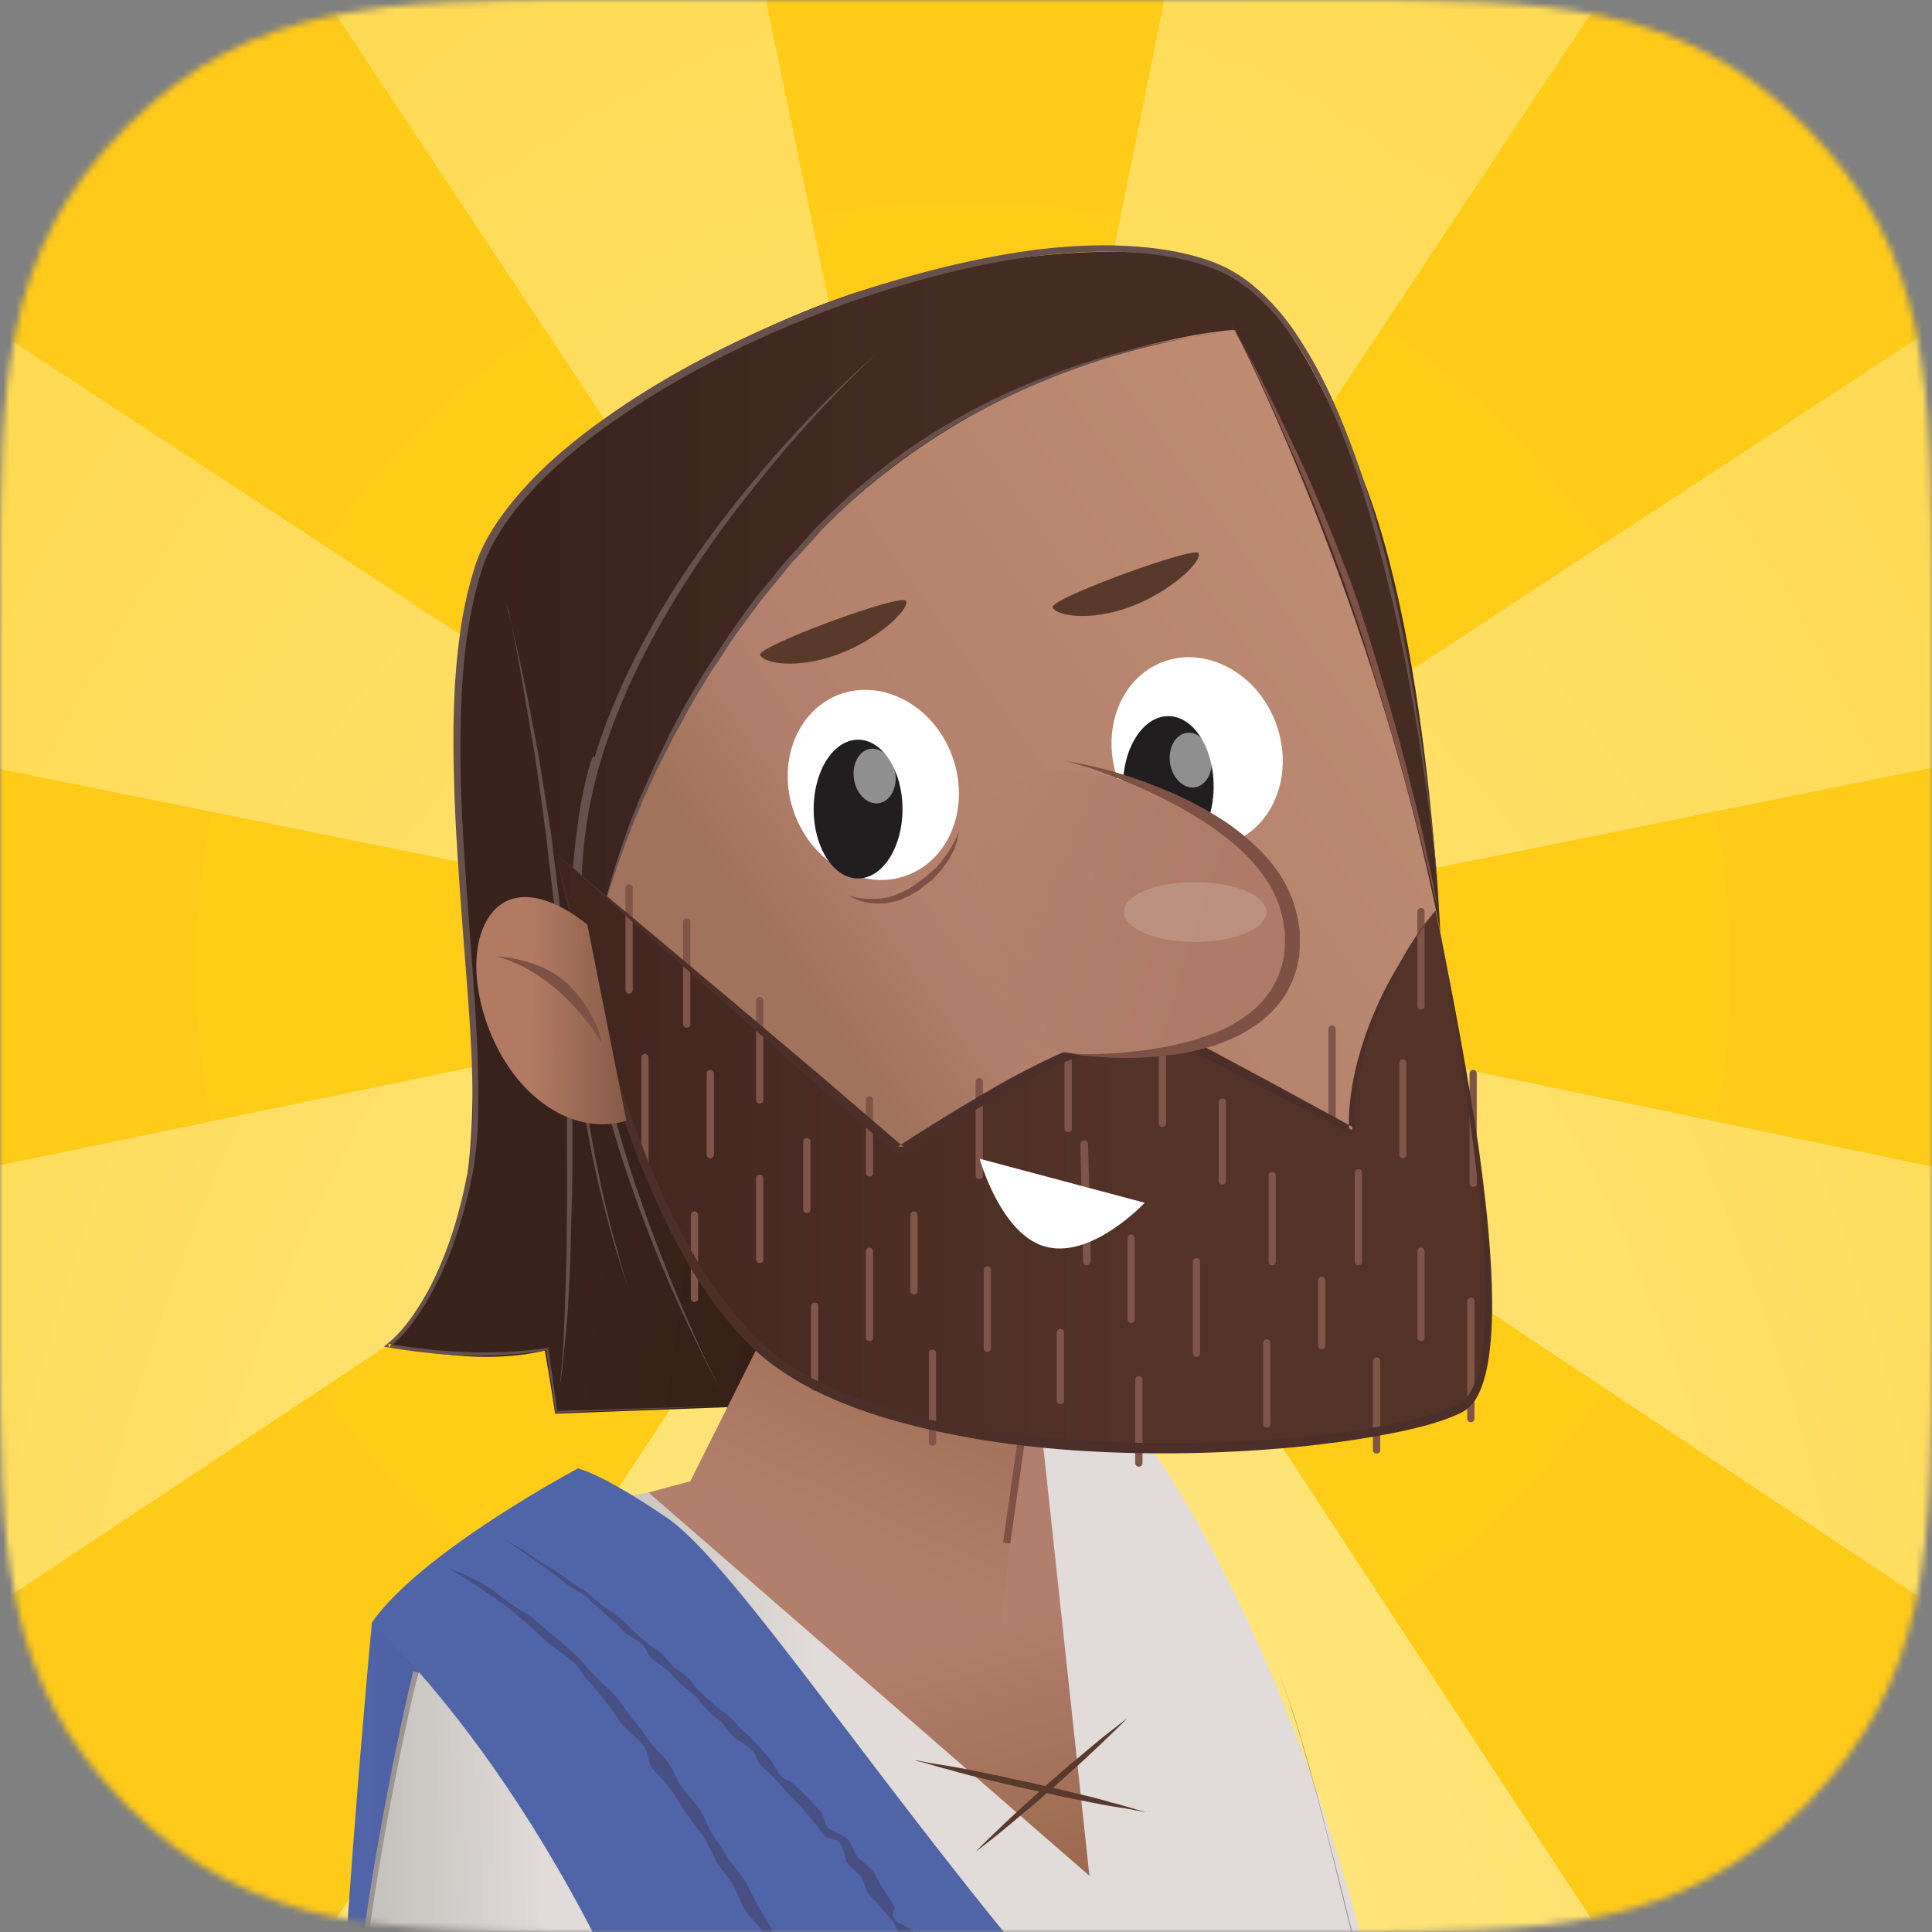 <?xml version="1.0" encoding="UTF-8"?>
<svg xmlns="http://www.w3.org/2000/svg" width="300" height="300" viewBox="0 0 300 300" fill="none">
  <rect x="0" y="0" width="300" height="300" fill="#808080" stroke="none"/>
  <g clip-path="url(#clip0_5845_18536)">
    <mask id="mask0_5845_18536" style="mask-type:alpha" maskUnits="userSpaceOnUse" x="0" y="0" width="300" height="300">
      <path fill-rule="evenodd" clip-rule="evenodd" d="M207.5 0H92.5C59.917 0 39.25 0.167 19.667 19.667C0.083 39.25 0 60 0 92.5V207.5C0 240.083 0.167 260.75 19.667 280.333C39.25 299.917 60 300 92.5 300H207.5C240.083 300 260.75 299.917 280.333 280.333C299.833 260.75 300 240 300 207.5V92.5C300 59.917 299.833 39.25 280.333 19.667C260.75 0.083 240 0 207.5 0Z" fill="url(#paint0_linear_5845_18536)"></path>
    </mask>
    <g mask="url(#mask0_5845_18536)">
      <rect width="474.507" height="867.457" transform="translate(-87.675 -86.831)" fill="url(#paint1_radial_5845_18536)"></rect>
      <path fill-rule="evenodd" clip-rule="evenodd" d="M386.832 199.226V101.691L150.635 149.367L150.705 148.874L351.761 17.114L282.818 -51.83L151.198 146.48L198.311 -86.83H100.846L149.86 148.592L149.578 149.015L16.268 -51.76L-52.675 17.184L149.226 149.508L149.156 149.578L-87.675 101.691V199.156L148.874 150.001L-52.675 283.804L16.268 352.747L149.156 150.001L149.367 149.86L149.649 149.79L149.93 149.86L150.142 150.001L150.282 150.212L150.353 150.494L100.987 387.747H198.451L150.564 150.635L282.958 352.677L351.902 283.733L150.494 150.071V150.001L386.832 199.226ZM149.999 149.438V149.579H149.928L149.858 149.509L149.999 149.438Z" fill="url(#paint2_radial_5845_18536)"></path>
      <path fill-rule="evenodd" clip-rule="evenodd" d="M50.636 361.056C49.017 413.028 46.552 491.76 46.552 491.76C46.552 491.76 50.636 498.239 61.974 499.084C73.312 499.929 85.495 498.239 85.495 498.239L88.031 275.986L57.749 251.972C57.749 251.972 52.256 309.155 50.636 361.056Z" fill="url(#paint3_linear_5845_18536)"></path>
      <path fill-rule="evenodd" clip-rule="evenodd" d="M74.16 527.467H108.244L113.948 352.185L74.16 258.03V527.467Z" fill="url(#paint4_linear_5845_18536)"></path>
      <path fill-rule="evenodd" clip-rule="evenodd" d="M91.198 233.664L66.057 251.552C66.057 251.552 65.212 277.115 71.761 308.383C102.606 455.284 83.099 738.594 83.099 738.594C83.099 738.594 92.818 741.833 114.789 743.453C136.691 745.073 161.057 739.368 179.719 737.749C198.381 736.129 208.733 742.749 234.93 747.467C248.804 749.932 250.353 743.382 250.353 743.382C250.353 743.382 239.789 610.284 234.93 559.932C230.071 509.58 232.465 425.988 220.353 344.016C208.17 262.045 176.902 222.256 176.902 222.256C139.86 223.101 91.198 233.664 91.198 233.664Z" fill="url(#paint5_linear_5845_18536)"></path>
      <path fill-rule="evenodd" clip-rule="evenodd" d="M71.691 308.311L74.297 321.55C75.072 325.987 75.776 330.423 76.551 334.86C76.973 337.043 77.255 339.297 77.607 341.55L78.593 348.24C79.297 352.677 79.79 357.113 80.353 361.62L81.198 368.311C81.48 370.564 81.691 372.747 81.903 375.001C82.325 379.437 82.889 383.944 83.241 388.381L84.438 401.832L85.424 415.282C85.776 419.789 86.058 424.226 86.339 428.733C86.621 433.24 86.903 437.677 87.114 442.184L87.748 455.635L88.241 469.085C88.452 473.592 88.522 478.099 88.663 482.536C88.804 487.043 88.945 491.55 89.015 495.987L89.297 509.437L89.438 522.888C89.508 527.395 89.508 531.902 89.579 536.339C89.579 540.846 89.649 545.353 89.649 549.789V563.24L89.579 576.691C89.508 585.705 89.368 594.649 89.227 603.663C89.086 612.677 88.874 621.62 88.593 630.635C88.1 648.592 87.466 666.55 86.691 684.508C86.339 693.522 85.846 702.466 85.424 711.409C84.931 720.353 84.438 729.367 83.874 738.311L83.382 737.536C85.001 738.029 86.762 738.451 88.452 738.804L91.058 739.367L93.663 739.86C95.424 740.212 97.184 740.423 98.945 740.705C100.705 740.987 102.466 741.198 104.227 741.409C107.748 741.902 111.269 742.113 114.79 742.395L120.072 742.606L122.748 742.677C123.663 742.677 124.508 742.606 125.424 742.606L130.705 742.466C132.466 742.395 134.227 742.184 135.987 742.043C139.508 741.832 143.029 741.339 146.551 740.987C150.072 740.564 153.593 740.071 157.114 739.578C160.635 739.085 164.156 738.592 167.677 738.099C169.438 737.888 171.198 737.606 172.959 737.395L178.311 736.832L179.649 736.691L180.987 736.62L183.663 736.48L186.339 736.339L189.015 736.409C190.846 736.48 192.607 736.409 194.438 736.691L197.114 736.973C198.029 737.043 198.874 737.113 199.79 737.325L205.072 738.24L210.283 739.437C212.043 739.86 213.734 740.353 215.494 740.775C217.184 741.268 218.945 741.691 220.635 742.184L230.846 745.212C234.297 746.198 237.607 747.536 240.987 747.113C242.677 746.973 244.297 746.55 245.776 745.775C246.551 745.423 247.255 744.93 247.889 744.437C248.522 743.944 249.156 743.311 249.649 742.747L249.508 743.24L245.494 693.311L243.452 668.381L241.339 643.451L237.043 593.592L234.931 568.663L233.874 556.198L233.382 549.93L232.959 543.663C232.396 535.353 232.043 526.973 231.691 518.663L230.776 493.663L229.931 468.663L229.438 456.128C229.297 451.973 229.086 447.818 228.874 443.592C228.522 435.282 228.029 426.902 227.466 418.592L226.621 406.128L225.635 393.663C225.353 389.508 224.86 385.353 224.508 381.198L223.874 375.001L223.17 368.804L222.466 362.606L222.114 359.508L221.691 356.409L220.001 344.015C216.903 329.93 213.663 315.846 210.283 301.832L207.677 291.339C206.832 287.818 205.917 284.367 205.001 280.846C204.579 279.085 204.086 277.395 203.593 275.635C203.1 273.874 202.607 272.184 202.114 270.423L201.339 267.818L200.494 265.212C200.001 263.451 199.297 261.832 198.734 260.142C199.367 261.832 200.001 263.522 200.565 265.212L201.41 267.818L202.184 270.423C202.677 272.184 203.241 273.874 203.663 275.635C204.156 277.395 204.649 279.085 205.072 280.846C205.987 284.297 206.903 287.818 207.818 291.339L210.424 301.832C213.874 315.846 217.184 329.86 220.353 343.944L222.114 356.339L222.536 359.437L222.889 362.536L223.663 368.733L224.438 374.93L225.072 381.128C225.494 385.282 225.987 389.437 226.269 393.592L227.325 406.057L228.241 418.522C228.804 426.832 229.297 435.212 229.72 443.522C229.931 447.677 230.142 451.832 230.353 456.057L230.917 468.592L231.903 493.592L232.889 518.592C233.241 526.902 233.663 535.282 234.227 543.592L234.649 549.86L235.212 556.128L236.269 568.592L238.452 593.522L242.748 643.381L244.931 668.311L246.973 693.24L251.058 743.17V743.451L250.917 743.663C250.283 744.437 249.649 745.071 248.874 745.705C248.17 746.268 247.325 746.832 246.48 747.254C244.79 748.099 242.959 748.592 241.128 748.804C240.212 748.874 239.227 748.874 238.311 748.804C237.396 748.663 236.41 748.592 235.565 748.311L234.931 748.17L234.79 748.099H234.649H234.579L234.227 748.029L232.959 747.677L230.424 746.902L220.212 743.874C218.522 743.381 216.832 742.888 215.072 742.466C213.382 742.043 211.621 741.48 209.931 741.128L204.79 739.93L199.579 739.015C198.734 738.804 197.818 738.733 196.973 738.663L194.367 738.381C192.607 738.17 190.846 738.17 189.086 738.099L186.48 738.029L183.804 738.17L181.128 738.311L179.79 738.381L178.522 738.522L173.241 739.085C171.48 739.297 169.72 739.508 167.959 739.789C164.438 740.212 160.917 740.775 157.396 741.268C153.874 741.761 150.353 742.254 146.832 742.677C143.311 743.099 139.72 743.522 136.198 743.733C134.438 743.874 132.677 744.085 130.846 744.085L125.494 744.226C124.579 744.226 123.663 744.297 122.818 744.297L120.142 744.226L114.79 744.015C111.269 743.663 107.677 743.451 104.156 742.958C102.396 742.747 100.635 742.536 98.874 742.254C97.114 741.973 95.353 741.761 93.593 741.409L90.987 740.916L88.382 740.353C86.621 740.001 84.931 739.578 83.17 739.015L82.607 738.874L82.677 738.311C83.311 729.367 83.804 720.353 84.297 711.409C84.79 702.466 85.213 693.451 85.635 684.508C86.41 666.55 87.114 648.592 87.607 630.635L87.959 617.184L88.241 603.733C88.452 594.719 88.593 585.775 88.734 576.761L88.874 563.311L88.945 549.86C88.945 545.353 88.945 540.846 88.945 536.409C88.945 531.902 88.945 527.395 88.874 522.959L88.734 509.508L88.522 496.057C88.452 491.55 88.311 487.043 88.241 482.606C88.1 478.099 88.029 473.592 87.818 469.156L87.325 455.705L86.691 442.254C86.48 437.747 86.269 433.311 85.987 428.804C85.706 424.297 85.494 419.86 85.142 415.353L84.227 401.902L83.1 388.451C82.748 383.944 82.255 379.508 81.832 375.071C81.621 372.818 81.41 370.564 81.128 368.381L80.353 361.691C79.79 357.254 79.368 352.747 78.663 348.311L77.748 341.62C77.466 339.367 77.114 337.184 76.762 334.93C76.058 330.494 75.353 326.057 74.579 321.62L71.691 308.311Z" fill="#9B9492"></path>
      <path fill-rule="evenodd" clip-rule="evenodd" d="M54.65 348.945C57.889 397.678 64.368 415.495 69.227 415.495C74.087 415.495 104.932 378.171 104.932 378.171L93.594 295.354L65.988 256.41C66.058 256.41 51.41 300.213 54.65 348.945Z" fill="url(#paint6_linear_5845_18536)"></path>
      <path fill-rule="evenodd" clip-rule="evenodd" d="M57.68 252.043C57.68 252.043 86.906 277.395 106.976 334.86C127.046 392.254 134.652 451.55 166.694 497.536C198.737 543.451 238.596 557.888 238.596 557.888C238.596 557.888 248.666 516.972 242.891 458.31C238.103 409.719 228.384 369.226 228.384 369.226C228.384 369.226 192.61 342.958 165.356 311.339C138.103 279.719 114.159 242.888 103.596 235.705C93.032 228.522 89.722 228.029 89.722 228.029C89.722 228.029 65.286 240.987 57.68 252.043Z" fill="#5065A8"></path>
      <path fill-rule="evenodd" clip-rule="evenodd" d="M142.542 351.55C141.908 350.001 141.275 348.1 140.711 346.832C140.007 345.212 139.584 344.367 139.091 343.17C138.458 341.621 137.753 340.283 137.19 338.945C136.697 337.747 136.415 336.621 135.782 335.212C135.289 334.085 134.584 332.818 133.88 331.339C133.317 330.212 133.035 328.311 132.401 326.832C131.697 325.353 130.782 324.719 130.218 323.593C129.444 322.114 128.951 320.776 128.387 319.649C127.683 318.24 127.049 316.973 126.486 315.776C125.852 314.578 125.148 313.381 124.373 311.973C123.81 310.846 123.176 309.578 122.331 308.1C121.697 306.973 120.922 305.776 120.148 304.367C119.373 302.888 119.655 302.184 119.091 301.057C118.387 299.649 117.683 298.874 117.12 298.311C116.556 297.747 116.134 297.325 115.782 296.762C114.937 295.353 114.584 294.015 113.88 292.818C113.528 292.184 113.106 291.691 112.683 291.057C112.26 290.494 111.768 289.931 111.345 289.226C110.711 288.17 110.218 286.832 109.373 285.423C108.669 284.367 107.753 283.24 106.838 281.973C105.852 280.564 105.148 279.297 104.373 278.17C103.88 277.466 103.317 276.832 102.753 276.198C102.19 275.635 101.697 275.071 101.275 274.578C100.359 273.17 100.852 272.466 100.077 271.269C99.725 270.705 99.021 270.071 98.317 269.438C97.613 268.804 96.838 268.17 96.415 267.536C95.711 266.55 95.077 265.494 94.021 264.226C93.246 263.311 92.472 262.114 91.345 260.987C90.218 259.79 90.148 259.226 89.232 258.311C88.599 257.747 87.824 257.114 87.049 256.55C86.275 255.987 85.57 255.494 85.077 255.071C83.88 254.015 82.965 253.029 81.908 252.184C80.852 251.339 79.866 250.353 78.528 249.367C77.472 248.593 76.345 247.818 74.937 246.902C73.88 246.128 72.824 245.423 71.345 244.578C70.711 244.156 70.289 243.874 69.725 243.593C69.021 243.24 70.993 244.015 71.697 244.297C73.176 245.001 74.162 245.423 75.289 246.128C76.767 246.973 78.035 248.17 79.091 248.874C80.43 249.79 81.345 250.283 82.472 251.057C83.599 251.902 84.584 252.888 85.852 253.945C86.838 254.719 87.965 255.705 89.232 256.832C89.725 257.254 90.148 257.818 90.711 258.381C91.204 258.945 91.697 259.578 92.26 260.142C93.458 261.409 94.655 262.395 95.57 263.381C96.697 264.719 97.401 265.916 98.246 266.973C98.739 267.607 99.303 268.24 99.725 268.804C100.148 269.367 100.57 270.001 100.993 270.564C101.768 271.621 103.035 272.677 103.88 273.874C104.584 274.86 104.937 276.128 105.852 277.466C106.556 278.452 107.613 279.438 108.528 280.776C109.514 282.114 109.866 283.663 110.57 284.719C111.486 286.128 112.331 287.325 112.965 288.381C113.88 289.79 114.937 290.776 115.641 291.973C116.345 293.17 116.838 294.438 117.613 295.776C118.246 296.902 119.021 298.029 119.796 299.508C120.359 300.635 120.852 301.973 121.627 303.452C122.401 304.931 122.753 307.114 123.387 308.24C124.162 309.719 124.937 310.142 125.5 311.269C126.204 312.747 126.908 313.874 127.472 315.142C128.035 316.409 128.599 317.607 129.303 319.085C129.866 320.212 129.725 321.128 130.43 322.607C130.993 323.733 132.401 325.423 133.035 326.973C133.739 328.522 134.091 330.001 134.584 331.198C135.289 332.818 136.063 334.156 136.556 335.423C137.19 336.973 137.613 338.24 138.176 339.578C138.669 340.846 139.162 341.973 139.725 343.381C140.922 346.269 139.655 344.226 140.922 347.184C141.415 348.311 142.401 349.719 142.965 351.198C143.599 352.677 144.162 354.015 144.655 355.212C145.289 356.762 145.993 358.029 146.486 359.156C147.12 360.635 147.613 361.902 148.176 363.17C148.739 364.438 149.021 365.776 149.655 367.325C150.148 368.522 150.711 369.79 151.345 371.339C151.838 372.536 152.472 373.804 153.106 375.353C153.739 376.832 154.091 378.24 154.584 379.367C155.218 380.846 156.134 381.762 156.627 382.888C157.26 384.226 157.12 385.705 157.683 386.902C158.246 388.17 159.444 389.438 160.148 390.987C160.711 392.184 161.275 393.522 161.979 395.142C162.542 396.339 162.613 398.029 163.246 399.649C163.88 401.269 165.359 402.254 165.852 403.452C166.556 405.071 166.768 406.48 167.26 407.747C167.894 409.297 168.317 410.635 168.81 411.973C169.303 413.24 169.444 414.438 170.007 415.846C170.429 416.973 171.134 418.24 171.768 419.719C172.26 420.846 172.683 422.184 173.387 423.663C174.021 425.071 174.655 426.339 175.218 427.395C175.922 428.733 176.768 429.719 177.401 430.705C178.106 431.832 178.528 434.508 179.303 435.494C179.937 436.409 180.922 435.353 181.627 436.409C182.19 437.325 182.894 438.311 183.599 439.438C184.162 440.353 184.303 441.832 185.007 442.959C185.57 443.945 185.289 445.001 185.922 446.198C186.697 447.677 188.88 448.522 189.444 449.719C190.289 451.269 190.641 452.607 191.275 453.804C192.049 455.283 193.246 456.409 193.88 457.607C194.514 458.804 194.232 461.057 195.007 462.325C195.641 463.381 196.768 463.381 197.683 464.719C198.387 465.705 199.655 466.48 200.641 467.747C201.134 468.452 201.415 469.085 201.627 469.79C201.838 470.423 202.049 471.057 202.472 471.621C203.669 472.959 205.641 473.733 206.556 474.719C207.683 475.987 208.528 477.043 209.444 478.1C210.289 479.085 211.627 479.931 212.613 480.987C213.458 481.832 214.444 482.677 215.57 483.733C216.486 484.508 217.472 485.423 218.669 486.409C219.866 487.466 220.782 488.381 221.768 489.085C223.035 490.001 224.091 490.987 225.077 491.691C225.641 492.114 226.275 492.536 226.838 492.959C227.12 493.17 227.401 493.381 227.683 493.592C227.965 493.804 228.246 493.945 228.528 494.085C229.725 494.79 230.852 495.212 232.26 496.128C233.317 496.902 234.725 497.747 236.275 498.663C236.908 498.945 237.542 499.367 238.246 499.649C238.951 499.931 239.725 500.283 240.5 500.705C240.852 500.916 241.556 501.198 242.19 501.409C242.824 501.691 243.387 501.762 243.387 501.832C243.387 501.902 241.415 501.409 240.711 501.269C239.232 500.705 237.472 500.071 236.415 499.438C235.007 498.733 233.669 498.029 232.613 497.466C231.345 496.691 230.289 496.269 229.162 495.635C228.528 495.283 227.894 495.001 227.26 494.649C226.627 494.297 225.993 493.874 225.218 493.452C224.091 492.747 222.753 491.902 221.204 490.846C220.641 490.423 220.077 490.001 219.444 489.438C218.88 488.874 218.246 488.24 217.613 487.677C216.275 486.55 215.007 485.705 213.951 484.79C212.613 483.592 211.275 482.747 210.359 481.761C209.162 480.564 208.387 479.438 207.472 478.381C206.556 477.395 205.43 476.55 204.373 475.494C203.528 474.649 204.303 474.226 203.176 473.1C202.753 472.677 201.838 472.114 200.993 471.409C200.077 470.776 199.091 470.071 198.599 469.438C197.472 468.1 196.486 466.973 195.711 465.846C195.218 465.142 194.725 464.156 194.373 463.17C194.021 462.184 193.669 461.269 193.317 460.705C192.401 459.297 191.838 459.226 191.134 458.029C190.5 456.832 189.584 455.776 188.81 454.438C188.246 453.381 187.613 452.184 186.908 450.776C186.345 449.719 186.415 448.945 185.641 447.536C184.937 446.198 183.246 444.79 182.613 443.804C181.838 442.466 181.275 441.48 180.641 440.494C179.866 439.367 179.866 437.747 179.162 436.691C178.528 435.776 177.19 435.564 176.486 434.438C175.922 433.522 175.641 431.902 175.007 430.776C174.444 429.79 173.599 429.085 173.035 427.888C172.542 426.902 172.472 425.494 171.908 424.297C171.204 422.747 170.289 421.48 169.796 420.212C169.091 418.592 168.246 417.184 167.824 415.987C167.26 414.438 167.26 413.029 166.838 411.762C166.415 410.494 166.063 409.226 165.57 407.818C165.148 406.691 164.232 405.423 163.669 403.945C163.246 402.818 163.669 401.621 163.035 400.142C162.401 398.663 161.134 397.254 160.641 396.128C160.007 394.649 159.444 393.381 159.021 392.254C158.458 390.846 158.106 388.945 157.542 387.747C156.979 386.48 156.134 385.987 155.5 384.438C155.007 383.24 154.655 381.621 154.021 380.001C153.528 378.733 153.035 377.395 152.401 375.776C151.838 374.226 151.134 372.959 150.641 371.762C150.077 370.212 149.584 368.874 149.162 367.677C148.599 366.198 148.176 364.86 147.613 363.592C147.12 362.325 146.415 361.128 145.782 359.649C145.289 358.452 145.007 357.043 144.373 355.494C143.88 354.367 143.176 353.1 142.542 351.55Z" fill="#485083"></path>
      <path fill-rule="evenodd" clip-rule="evenodd" d="M140.287 301.269C139.583 300.353 139.09 299.015 138.597 298.311C137.893 297.395 137.329 296.973 136.836 296.269C136.203 295.353 135.358 294.719 134.794 293.945C134.301 293.24 134.301 292.255 133.667 291.409C133.174 290.776 132.329 290.212 131.625 289.367C131.132 288.733 131.132 287.043 130.428 286.198C129.724 285.353 128.456 285.635 127.893 284.931C127.189 284.086 126.696 283.24 126.132 282.607C125.428 281.832 124.865 281.057 124.231 280.424C123.597 279.719 122.893 279.156 122.189 278.311C121.625 277.677 121.062 276.902 120.217 276.128C119.653 275.494 118.879 274.86 118.104 274.086C117.329 273.311 117.541 272.607 116.907 271.973C115.498 270.424 114.583 270.424 113.949 269.79C113.174 269.015 112.752 268.17 112.118 267.536C111.484 266.902 110.639 266.41 109.935 265.635C109.372 265.071 108.808 264.226 108.034 263.452C107.4 262.888 106.625 262.325 105.78 261.55C104.935 260.776 104.301 260.001 103.597 259.367C102.752 258.593 101.696 258.029 101.062 257.395C100.287 256.621 100.498 256.057 99.794 255.424C99.16 254.79 97.681 254.086 96.907 253.381C96.344 252.818 95.78 252.184 94.935 251.48C94.301 250.917 93.668 250.283 92.822 249.579C91.977 248.874 91.837 248.593 91.132 248.029C90.217 247.325 88.808 246.621 88.174 246.128C87.329 245.494 86.625 244.931 85.85 244.367C85.146 243.804 84.372 243.24 83.456 242.607C82.752 242.114 81.977 241.621 81.062 240.917C80.358 240.424 79.653 239.931 78.668 239.297C78.245 239.015 77.963 238.804 77.611 238.593C77.118 238.311 78.386 239.015 78.808 239.297C79.724 239.86 80.428 240.212 81.132 240.635C82.118 241.198 83.034 241.902 83.738 242.395C84.653 243.029 85.287 243.24 86.062 243.804C86.837 244.367 87.611 244.86 88.527 245.494C89.231 245.987 90.005 246.55 90.991 247.184C91.696 247.677 92.4 248.381 93.315 249.086C94.231 249.79 95.076 250.353 95.85 250.917C96.766 251.621 97.4 252.325 98.034 252.959C98.879 253.733 99.583 254.297 100.287 254.931C100.921 255.494 101.907 256.057 102.682 256.691C103.315 257.255 103.738 257.959 104.513 258.733C105.146 259.297 105.991 259.719 106.766 260.494C107.611 261.269 108.104 262.184 108.738 262.748C109.583 263.522 110.358 264.156 110.921 264.719C111.696 265.494 112.682 265.917 113.315 266.55C113.949 267.184 114.513 267.888 115.287 268.663C115.921 269.226 116.625 269.86 117.4 270.635C117.963 271.269 118.527 272.043 119.301 272.818C120.076 273.593 120.569 275.071 121.203 275.705C121.977 276.55 122.752 276.48 123.315 277.114C124.09 277.888 124.794 278.452 125.428 279.156C126.062 279.86 126.696 280.494 127.47 281.339C128.034 281.973 127.822 282.818 128.527 283.733C129.09 284.367 130.851 284.79 131.555 285.564C132.329 286.409 132.541 287.536 133.104 288.24C133.879 289.156 134.865 289.719 135.428 290.424C136.132 291.339 136.484 292.255 136.977 293.029C137.47 293.733 137.893 294.579 138.456 295.353C139.724 297.043 137.822 296.55 139.09 298.24C139.583 298.874 141.132 299.086 141.836 299.931C142.541 300.776 143.245 301.48 143.738 302.114C144.442 303.029 145.358 303.452 145.921 304.156C146.555 305.001 147.118 305.776 147.682 306.48C148.245 307.184 148.456 308.24 149.09 309.086C149.653 309.719 150.287 310.424 150.991 311.339C151.555 312.043 152.259 312.677 152.963 313.522C153.597 314.367 153.949 315.353 154.442 315.987C155.146 316.832 156.203 316.973 156.766 317.607C157.47 318.381 157.118 319.649 157.752 320.283C158.386 320.987 159.653 321.339 160.428 322.184C160.991 322.888 161.625 323.663 162.329 324.578C162.893 325.283 162.963 326.55 163.667 327.466C164.372 328.381 165.78 328.522 166.344 329.226C167.048 330.212 167.329 331.198 167.822 331.902C168.456 332.818 168.949 333.663 169.442 334.438C169.935 335.212 170.146 336.057 170.78 336.902C171.273 337.607 171.977 338.24 172.611 339.156C173.104 339.79 173.597 340.635 174.231 341.48C174.865 342.325 175.498 343.029 175.991 343.593C176.696 344.367 177.4 344.86 177.963 345.353C178.597 345.987 179.231 347.747 179.865 348.311C180.428 348.804 181.062 347.818 181.696 348.452C182.189 348.945 182.822 349.508 183.456 350.142C183.949 350.635 184.231 351.621 184.865 352.325C185.358 352.888 185.287 353.663 185.921 354.367C186.696 355.212 188.245 355.424 188.808 356.128C189.583 356.973 190.005 357.888 190.569 358.593C191.273 359.438 192.189 360.001 192.822 360.705C193.386 361.409 193.456 363.029 194.231 363.733C194.794 364.297 195.569 364.226 196.344 365.001C196.977 365.564 197.893 365.917 198.667 366.621C199.513 367.395 199.583 368.381 200.287 368.945C201.203 369.719 202.611 370.071 203.245 370.635C203.667 370.987 204.09 371.339 204.442 371.691C204.794 371.973 205.146 372.325 205.569 372.607C206.273 373.1 207.189 373.593 208.034 374.156C208.667 374.578 209.442 375.071 210.287 375.635C210.991 376.057 211.766 376.48 212.682 377.043C213.597 377.536 214.372 378.029 215.076 378.381C215.991 378.874 216.836 379.367 217.541 379.719C218.456 380.142 219.301 380.564 220.076 380.916C220.921 381.269 221.696 381.48 222.752 381.973C223.597 382.325 224.583 382.818 225.71 383.311C226.555 383.663 227.611 384.015 228.667 384.438C228.879 384.578 229.372 384.719 229.794 384.86C230.217 385.001 230.569 385.142 230.569 385.142C230.569 385.142 229.231 384.719 228.808 384.649C227.822 384.367 226.625 383.945 225.851 383.663C224.865 383.311 223.949 382.959 223.174 382.607C222.259 382.325 221.484 382.043 220.71 381.762C219.794 381.409 218.949 381.128 217.893 380.705C217.048 380.353 216.062 379.931 214.935 379.508C214.09 379.086 213.174 378.452 212.118 377.888C211.062 377.325 210.146 376.902 209.301 376.48C208.245 375.846 207.329 375.353 206.555 374.86C205.569 374.226 205.005 373.593 204.231 373.029C203.527 372.536 202.682 372.043 201.907 371.409C201.273 370.916 201.696 370.635 200.851 369.931C200.217 369.367 198.315 368.663 197.47 368.029C196.555 367.255 195.78 366.621 195.076 366.057C194.16 365.283 193.456 363.663 192.822 363.029C192.048 362.184 191.625 362.255 190.991 361.55C190.428 360.846 189.653 360.283 188.949 359.508C188.386 358.874 187.893 358.17 187.189 357.325C186.625 356.691 186.625 356.128 185.921 355.353C185.217 354.578 183.879 353.945 183.315 353.381C182.611 352.607 182.048 352.043 181.484 351.55C180.78 350.917 180.639 349.79 179.935 349.226C179.372 348.733 178.315 348.874 177.682 348.311C177.118 347.818 176.766 346.762 176.132 346.128C175.639 345.564 174.865 345.353 174.231 344.649C173.738 344.086 173.527 343.17 172.963 342.466C172.259 341.55 171.344 340.987 170.78 340.212C170.076 339.297 169.231 338.593 168.667 337.818C168.034 336.902 167.963 335.917 167.47 335.071C166.977 334.297 166.625 333.522 166.062 332.677C165.569 331.973 164.724 331.48 164.02 330.564C163.527 329.931 163.879 328.804 163.245 327.959C162.611 327.114 161.203 326.621 160.71 325.987C160.005 325.142 159.442 324.438 158.879 323.874C158.174 323.1 157.893 321.762 157.259 321.128C156.625 320.424 155.569 320.564 154.794 319.719C154.231 319.086 153.879 317.959 153.104 317.043C152.541 316.339 151.907 315.564 151.203 314.649C150.498 313.804 149.583 313.24 149.09 312.607C148.386 311.691 147.963 310.846 147.4 310.212C146.696 309.367 146.273 308.522 145.71 307.818C145.146 307.114 144.09 306.762 143.386 305.917C142.893 305.212 142.822 304.015 142.118 303.17C141.907 302.607 140.921 302.114 140.287 301.269Z" fill="#485083"></path>
      <path fill-rule="evenodd" clip-rule="evenodd" d="M198.175 469.438C192.964 467.466 71.133 420.494 65.711 414.156C63.105 411.058 57.753 391.551 53.95 350.494C50.64 314.86 64.02 260.072 64.161 259.508L64.936 259.72C64.795 260.283 51.415 314.86 54.725 350.424C58.528 390.987 63.809 410.706 66.274 413.593C71.556 419.79 197.119 468.17 198.387 468.663L198.175 469.438Z" fill="#9B9492"></path>
      <path fill-rule="evenodd" clip-rule="evenodd" d="M71.98 186.128C67.05 203.663 60.571 208.945 60.571 208.945C71.839 211.199 83.388 212.114 93.036 206.339L79.092 136.058L71.135 128.804C71.135 128.804 75.642 168.804 71.98 186.058" fill="url(#paint7_linear_5845_18536)"></path>
      <path fill-rule="evenodd" clip-rule="evenodd" d="M71.627 100.918C67.472 133.03 80.922 184.369 86.204 219.509L118.106 218.312L123.176 205.495L92.824 131.129L95.922 103.876L81.134 76.974C81.134 76.974 72.542 84.228 71.345 100.566" fill="url(#paint8_linear_5845_18536)"></path>
      <path fill-rule="evenodd" clip-rule="evenodd" d="M173.39 40.282C155.502 43.028 146.911 48.451 146.911 48.451L224.023 153.24C224.023 153.24 222.826 100.282 210.784 72.254C200.361 47.958 193.39 39.789 180.08 39.789C177.967 39.718 175.784 39.93 173.39 40.282Z" fill="#452C23"></path>
      <path fill-rule="evenodd" clip-rule="evenodd" d="M100.712 231.762L169.163 291.269L161.698 221.832C161.698 221.832 135.571 221.973 100.712 231.762Z" fill="url(#paint9_linear_5845_18536)"></path>
      <path fill-rule="evenodd" clip-rule="evenodd" d="M142.05 273.313C142.05 273.313 142.614 273.383 143.6 273.595C144.586 273.806 145.994 274.017 147.755 274.299C149.445 274.581 151.416 275.003 153.529 275.426C154.585 275.637 155.712 275.848 156.769 276.13C157.895 276.341 159.022 276.623 160.149 276.834C161.276 277.116 162.402 277.327 163.529 277.609C164.656 277.89 165.712 278.102 166.769 278.383C168.881 278.876 170.853 279.369 172.473 279.862C174.163 280.285 175.571 280.707 176.487 280.989C177.473 281.271 178.036 281.412 178.036 281.412C178.036 281.412 177.473 281.341 176.487 281.13C175.501 280.919 174.093 280.707 172.332 280.426C170.642 280.144 168.67 279.721 166.557 279.299C165.501 279.088 164.374 278.876 163.318 278.595C162.191 278.383 161.064 278.102 159.938 277.89C158.811 277.609 157.684 277.398 156.557 277.116C155.431 276.834 154.374 276.623 153.318 276.341C151.205 275.848 149.233 275.355 147.614 274.862C145.924 274.44 144.515 274.017 143.6 273.736C142.614 273.524 142.05 273.313 142.05 273.313Z" fill="#58392C"></path>
      <path fill-rule="evenodd" clip-rule="evenodd" d="M151.486 287.538C151.486 287.538 152.824 286.13 155.007 284.088C156.063 283.031 157.331 281.905 158.669 280.637C159.373 280.003 160.077 279.369 160.782 278.736C161.486 278.102 162.26 277.397 162.965 276.764C163.739 276.13 164.444 275.496 165.148 274.862C165.852 274.228 166.627 273.595 167.331 273.031C168.739 271.834 170.077 270.707 171.204 269.792C173.528 267.961 175.077 266.764 175.077 266.764C175.077 266.764 173.739 268.172 171.556 270.214C170.5 271.271 169.232 272.397 167.894 273.665C167.19 274.299 166.486 274.933 165.782 275.566C165.077 276.2 164.303 276.905 163.599 277.538C162.824 278.172 162.12 278.806 161.415 279.44C160.711 280.074 159.937 280.707 159.232 281.271C157.824 282.468 156.486 283.595 155.359 284.51C153.106 286.341 151.486 287.538 151.486 287.538Z" fill="#58392C"></path>
      <path fill-rule="evenodd" clip-rule="evenodd" d="M105.783 232.818L155.29 253.171L159.374 218.241L123.67 197.114L105.783 232.818Z" fill="url(#paint10_linear_5845_18536)"></path>
      <path fill-rule="evenodd" clip-rule="evenodd" d="M158.806 218.113L159.921 218.272L156.873 239.676L155.757 239.517L158.806 218.113Z" fill="#7E5146"></path>
      <path fill-rule="evenodd" clip-rule="evenodd" d="M137.191 58.594C102.544 71.059 85.008 127.537 85.008 127.537C85.008 127.537 97.473 180.918 117.755 205.073C138.036 229.228 215.149 225.706 227.191 218.735C232.825 215.495 233.811 196.129 223.67 144.721C213.529 93.312 191.769 51.27 191.769 51.27C191.769 51.27 187.755 50.284 180.22 50.284C170.924 50.214 156.276 51.763 137.191 58.594Z" fill="url(#paint11_linear_5845_18536)"></path>
      <path fill-rule="evenodd" clip-rule="evenodd" d="M146.487 41.904C112.614 48.242 80.642 73.453 76.416 83.171C72.121 92.89 91.416 150.566 91.416 150.566C91.416 150.566 97.473 113.523 126.276 83.523C155.078 53.523 191.698 51.2 191.698 51.2C194.445 50.002 194.797 48.453 194.797 45.777C194.797 43.805 189.374 39.087 172.614 39.087C165.853 39.087 157.332 39.862 146.487 41.904Z" fill="url(#paint12_linear_5845_18536)"></path>
      <path fill-rule="evenodd" clip-rule="evenodd" d="M78.598 93.735C78.598 93.735 79.091 95.636 79.865 98.946C80.288 100.566 80.71 102.608 81.203 104.932C81.696 107.256 82.26 109.862 82.753 112.749C83.034 114.157 83.316 115.636 83.598 117.186C83.879 118.735 84.091 120.355 84.372 121.974C84.865 125.284 85.57 128.735 85.922 132.326C86.344 135.918 86.837 139.65 87.26 143.453C87.612 147.256 87.894 151.129 88.246 155.002L88.386 156.481L88.457 157.96C88.457 158.946 88.527 159.932 88.527 160.848C88.598 162.749 88.668 164.721 88.739 166.622C88.809 168.524 88.879 170.425 88.879 172.326C88.879 174.228 88.879 176.059 88.879 177.89C88.879 181.552 88.879 185.073 88.739 188.383C88.668 191.693 88.598 194.862 88.457 197.749C88.316 200.636 88.246 203.312 87.964 205.707C87.894 206.904 87.753 207.96 87.682 209.017C87.541 210.002 87.471 210.988 87.4 211.833C87.33 212.679 87.189 213.453 87.119 214.087C86.978 214.721 86.907 215.284 86.837 215.707C86.767 216.129 86.626 216.481 86.626 216.693C86.555 216.904 86.555 217.045 86.555 217.045C86.555 217.045 86.555 216.904 86.626 216.693C86.696 216.481 86.696 216.129 86.837 215.707C86.907 215.284 86.978 214.721 87.048 214.017C87.119 213.383 87.189 212.608 87.26 211.763C87.33 210.918 87.4 210.002 87.471 208.946C87.541 207.89 87.541 206.833 87.612 205.636C87.753 203.312 87.753 200.636 87.894 197.679C88.034 194.791 87.964 191.622 88.034 188.312C88.105 185.002 88.034 181.481 88.034 177.819C88.034 175.988 88.034 174.157 88.034 172.256C88.034 170.425 87.894 168.524 87.823 166.622C87.753 164.721 87.682 162.819 87.612 160.848C87.541 159.862 87.541 158.946 87.471 157.96L87.4 156.481L87.26 155.002C86.978 151.129 86.626 147.256 86.344 143.453C85.992 139.65 85.499 135.918 85.076 132.326C85.006 131.411 84.865 130.495 84.795 129.65C84.654 128.735 84.513 127.89 84.443 127.045C84.231 125.284 83.95 123.594 83.739 121.974C83.527 120.355 83.246 118.735 83.034 117.186C82.753 115.636 82.541 114.157 82.26 112.679C81.767 109.791 81.344 107.186 80.922 104.862C80.499 102.538 80.147 100.495 79.795 98.876C79.443 97.186 79.161 95.918 79.02 95.002C78.739 94.228 78.598 93.735 78.598 93.735Z" fill="#67514D"></path>
      <path fill-rule="evenodd" clip-rule="evenodd" d="M111.906 215.777C111.906 215.777 110.498 213.313 108.385 208.946C107.329 206.763 106.061 204.087 104.653 200.918C103.244 197.82 101.766 194.228 100.287 190.355C98.808 186.411 97.258 182.115 95.85 177.538C94.442 172.961 93.104 168.031 91.977 162.89C90.921 157.749 90.005 152.397 89.582 146.834C89.16 141.341 89.09 135.637 89.723 130.073C90.357 124.439 91.766 118.946 93.597 113.735C95.498 108.524 97.751 103.594 100.287 98.946C105.287 89.651 111.202 81.763 116.484 75.284C121.836 68.805 126.695 63.735 130.216 60.355C133.737 56.904 135.85 55.144 135.85 55.144C135.85 55.144 133.808 57.045 130.357 60.566C126.906 64.087 122.188 69.228 116.977 75.777C114.371 79.017 111.625 82.679 108.949 86.622C106.273 90.566 103.597 94.862 101.132 99.51C98.667 104.087 96.413 109.017 94.582 114.158C92.751 119.299 91.413 124.721 90.78 130.284C90.146 135.777 90.146 141.411 90.568 146.834C90.991 152.327 91.836 157.679 92.892 162.749C95.005 173.031 97.963 182.327 100.85 190.214C102.329 194.158 103.737 197.749 105.005 200.848C106.343 204.017 107.54 206.693 108.526 208.946C110.568 213.313 111.906 215.777 111.906 215.777Z" fill="#67514D"></path>
      <path fill-rule="evenodd" clip-rule="evenodd" d="M97.962 201.129C97.962 201.129 97.047 198.735 95.779 194.509C94.511 190.284 92.821 184.157 91.413 176.622C90.004 169.157 88.807 160.284 88.596 150.777C88.455 145.988 88.525 141.059 88.877 136.059C89.018 133.594 89.3 131.059 89.652 128.523C89.934 125.988 90.427 123.523 90.99 120.988C92.187 116.059 92.821 116.27 91.694 121.129C90.497 126.059 89.934 131.059 89.582 136.059C89.23 141.059 89.089 145.918 89.23 150.707C89.371 155.425 89.652 160.002 90.145 164.369C90.568 168.664 91.201 172.749 91.835 176.481C93.173 183.946 94.652 190.143 95.92 194.369C97.047 198.735 97.962 201.129 97.962 201.129Z" fill="#67514D"></path>
      <path fill-rule="evenodd" clip-rule="evenodd" d="M223.528 140.776C222.894 133.17 221.979 125.635 220.852 118.17C219.725 110.635 218.387 103.17 216.768 95.776C215.077 88.381 213.176 80.987 210.782 73.804C208.317 66.621 205.359 59.578 201.275 53.24C199.232 50.072 196.768 47.184 193.88 44.86C192.401 43.733 190.852 42.748 189.092 41.973C187.331 41.269 185.57 40.705 183.739 40.283C176.415 38.663 168.739 38.874 161.275 39.719C153.739 40.635 146.345 42.395 139.092 44.578C131.838 46.762 124.725 49.508 117.894 52.607C110.993 55.776 104.303 59.367 98.035 63.522C91.768 67.677 85.711 72.395 80.852 78.17C78.458 81.057 76.345 84.226 75.077 87.677C73.88 91.198 73.106 94.931 72.542 98.663C71.486 106.128 71.415 113.733 71.556 121.339C71.768 128.945 72.331 136.48 72.894 144.086C73.458 151.691 74.091 159.226 74.232 166.832C74.303 170.635 74.303 174.438 73.951 178.241C73.739 180.142 73.458 182.043 73.035 183.874C72.683 185.705 72.12 187.607 71.627 189.438C70.57 193.1 69.162 196.691 67.401 200.071C65.57 203.452 63.528 206.691 60.429 209.226L60.289 208.663C62.331 209.015 64.373 209.297 66.415 209.508C67.401 209.649 68.458 209.719 69.514 209.79C70.57 209.86 71.556 209.931 72.613 209.931C73.669 210.001 74.655 210.001 75.711 210.001C76.768 210.001 77.754 209.931 78.81 209.931C80.852 209.79 82.894 209.649 84.937 209.297L85.148 209.226V209.438L86.556 219.226L86.415 219.086L112.683 218.311L86.415 219.367H86.275V219.226L84.796 209.508L85.007 209.649C82.965 210.001 80.922 210.212 78.81 210.353C77.754 210.424 76.768 210.494 75.711 210.494C74.655 210.494 73.669 210.494 72.613 210.494C71.556 210.494 70.57 210.424 69.514 210.353C68.458 210.283 67.472 210.212 66.415 210.071C64.373 209.86 62.331 209.579 60.289 209.226L59.584 209.086L60.148 208.663C61.556 207.536 62.824 206.057 63.88 204.579C65.007 203.029 65.922 201.41 66.838 199.79C68.599 196.41 69.866 192.888 70.922 189.226C71.415 187.395 71.908 185.564 72.26 183.733C72.683 181.902 72.965 180.071 73.106 178.17C73.458 174.438 73.458 170.635 73.317 166.832C73.106 159.226 72.401 151.691 71.838 144.086C71.275 136.48 70.711 128.945 70.5 121.339C70.289 113.733 70.359 106.057 71.415 98.522C71.908 94.719 72.754 90.987 73.951 87.325C75.289 83.663 77.472 80.424 79.937 77.466C84.866 71.55 90.993 66.832 97.331 62.607C103.739 58.381 110.43 54.79 117.401 51.621C124.373 48.452 131.486 45.776 138.81 43.593C146.134 41.41 153.599 39.719 161.134 38.733C164.937 38.311 168.739 38.029 172.542 38.1C176.345 38.17 180.218 38.522 183.951 39.367C185.782 39.79 187.683 40.353 189.444 41.128C191.204 41.903 192.894 42.959 194.373 44.156C197.401 46.621 199.866 49.578 201.908 52.818C206.063 59.226 208.951 66.409 211.415 73.593C213.81 80.846 215.711 88.17 217.261 95.635C218.81 103.1 220.077 110.564 221.134 118.1C222.12 125.635 222.965 133.17 223.528 140.776Z" fill="#67514D"></path>
      <path fill-rule="evenodd" clip-rule="evenodd" d="M193.739 51.128C193.739 51.128 191.486 51.269 187.542 51.903C183.598 52.537 178.035 53.734 171.556 55.706C165.077 57.748 157.683 60.706 150.218 64.861C142.824 69.016 135.429 74.368 129.021 80.847L127.824 82.044C127.471 82.396 127.049 82.889 126.697 83.311C125.922 84.157 125.148 85.002 124.373 85.847C123.598 86.692 122.824 87.466 122.119 88.382C121.415 89.227 120.711 90.142 120.007 90.988C119.302 91.833 118.598 92.678 117.894 93.593C117.26 94.509 116.556 95.354 115.922 96.269C115.288 97.185 114.584 98.03 114.021 98.875C113.387 99.79 112.824 100.635 112.26 101.551C111.697 102.466 111.063 103.312 110.5 104.157C109.936 105.072 109.443 105.917 108.88 106.833C108.317 107.678 107.824 108.593 107.331 109.438C106.838 110.283 106.345 111.199 105.922 112.044C105.429 112.889 104.936 113.734 104.514 114.579C104.091 115.424 103.669 116.269 103.246 117.044C102.401 118.664 101.626 120.283 100.922 121.833C100.218 123.382 99.584 124.861 98.95 126.34C98.317 127.748 97.824 129.157 97.331 130.424C96.345 133.03 95.57 135.283 94.936 137.185C93.739 140.988 93.246 143.241 93.246 143.241C93.246 143.241 93.669 140.988 94.725 137.185C95.288 135.283 95.993 132.959 96.908 130.354C97.401 129.016 97.824 127.678 98.457 126.199C99.021 124.72 99.654 123.241 100.359 121.692C101.063 120.142 101.767 118.523 102.612 116.833C103.035 115.988 103.457 115.142 103.809 114.297C104.232 113.452 104.725 112.607 105.148 111.762C105.64 110.917 106.063 110.002 106.556 109.157C107.049 108.312 107.612 107.396 108.105 106.551C108.598 105.635 109.162 104.79 109.725 103.875C110.288 103.03 110.852 102.114 111.486 101.199C112.049 100.283 112.683 99.368 113.246 98.523C113.88 97.607 114.514 96.762 115.148 95.847C115.781 94.931 116.415 94.086 117.119 93.171C117.753 92.255 118.528 91.41 119.232 90.565C119.936 89.72 120.64 88.805 121.345 87.959C122.049 87.044 122.824 86.269 123.598 85.424C124.373 84.579 125.148 83.734 125.852 82.889C126.274 82.466 126.556 82.044 127.049 81.621L128.246 80.424C134.725 73.945 142.19 68.523 149.725 64.368C157.26 60.213 164.795 57.396 171.345 55.424C177.894 53.452 183.528 52.537 187.471 51.974C191.415 51.199 193.739 51.128 193.739 51.128Z" fill="#67514D"></path>
      <path fill-rule="evenodd" clip-rule="evenodd" d="M191.274 50.565C191.274 50.565 192.049 51.833 193.316 54.157C194.584 56.481 196.344 59.791 198.316 63.875C199.302 65.918 200.358 68.101 201.485 70.495C202.612 72.819 203.668 75.354 204.795 77.96C205.922 80.565 206.978 83.312 208.105 86.058C208.598 87.467 209.161 88.875 209.725 90.284C210.218 91.692 210.711 93.101 211.203 94.579C212.119 97.467 213.034 100.354 213.88 103.171C214.725 106.058 215.57 108.805 216.344 111.551C217.119 114.298 217.823 116.903 218.457 119.439C219.091 121.974 219.725 124.368 220.218 126.551C220.781 128.734 221.203 130.777 221.556 132.608C221.978 134.439 222.26 135.988 222.542 137.256C223.034 139.861 223.316 141.34 223.316 141.34C223.316 141.34 222.964 139.861 222.33 137.326C222.049 136.058 221.626 134.509 221.203 132.678C220.781 130.918 220.218 128.875 219.654 126.692C219.091 124.509 218.387 122.115 217.753 119.65C217.049 117.115 216.274 114.509 215.499 111.833C214.725 109.087 213.88 106.34 212.964 103.453C212.119 100.565 211.203 97.749 210.218 94.861C209.725 93.453 209.232 92.044 208.739 90.565C208.246 89.157 207.682 87.749 207.189 86.34C206.133 83.594 205.077 80.847 204.02 78.242C202.964 75.636 201.908 73.101 200.851 70.706C199.795 68.312 198.809 66.058 197.894 64.016C196.978 61.974 196.063 60.072 195.288 58.382C194.513 56.692 193.809 55.284 193.246 54.087C191.908 51.904 191.274 50.565 191.274 50.565Z" fill="#7E5146"></path>
      <path fill-rule="evenodd" clip-rule="evenodd" d="M223.604 144.721C223.393 143.594 223.111 142.538 222.9 141.411C220.858 143.946 218.252 147.679 215.435 153.312C208.816 166.552 210.013 175.496 210.013 175.496L185.083 162.256C185.083 162.256 178.464 161.481 171.069 162.256C163.675 163.031 139.942 178.594 139.942 178.594L86.21 132.397C91.421 152.608 98.604 189.017 116.351 207.749C139.449 232.115 215.083 225.777 227.126 218.735C232.759 215.425 233.745 196.129 223.604 144.721Z" fill="url(#paint13_linear_5845_18536)"></path>
      <path fill-rule="evenodd" clip-rule="evenodd" d="M106.632 159.579C106.28 159.579 106.068 159.298 106.068 159.016V143.171C106.068 142.819 106.35 142.607 106.632 142.607C106.984 142.607 107.195 142.889 107.195 143.171V159.016C107.195 159.298 106.984 159.579 106.632 159.579Z" fill="#7F5449"></path>
      <path fill-rule="evenodd" clip-rule="evenodd" d="M117.966 171.341C117.614 171.341 117.403 171.06 117.403 170.778V155.355C117.403 155.003 117.685 154.792 117.966 154.792C118.318 154.792 118.53 155.074 118.53 155.355V170.778C118.6 171.06 118.318 171.341 117.966 171.341Z" fill="#7F5449"></path>
      <path fill-rule="evenodd" clip-rule="evenodd" d="M110.297 179.862C109.945 179.862 109.734 179.58 109.734 179.298V166.693C109.734 166.341 110.016 166.129 110.297 166.129C110.579 166.129 110.861 166.411 110.861 166.693V179.298C110.861 179.58 110.579 179.862 110.297 179.862Z" fill="#7F5449"></path>
      <path fill-rule="evenodd" clip-rule="evenodd" d="M125.29 188.382C124.938 188.382 124.727 188.1 124.727 187.818V177.255C124.727 176.903 125.009 176.691 125.29 176.691C125.572 176.691 125.854 176.973 125.854 177.255V187.818C125.854 188.1 125.643 188.382 125.29 188.382Z" fill="#7F5449"></path>
      <path fill-rule="evenodd" clip-rule="evenodd" d="M117.966 196.128C117.614 196.128 117.403 195.846 117.403 195.565V182.959C117.403 182.607 117.685 182.396 117.966 182.396C118.318 182.396 118.53 182.677 118.53 182.959V195.565C118.6 195.846 118.318 196.128 117.966 196.128Z" fill="#7F5449"></path>
      <path fill-rule="evenodd" clip-rule="evenodd" d="M135.01 182.678C134.658 182.678 134.447 182.397 134.447 182.115V170.777C134.447 170.425 134.728 170.213 135.01 170.213C135.292 170.213 135.574 170.495 135.574 170.777V182.115C135.644 182.467 135.362 182.678 135.01 182.678Z" fill="#7F5449"></path>
      <path fill-rule="evenodd" clip-rule="evenodd" d="M141.916 200.987C141.564 200.987 141.353 200.705 141.353 200.424V188.663C141.353 188.311 141.635 188.1 141.916 188.1C142.269 188.1 142.48 188.381 142.48 188.663V200.424C142.55 200.705 142.269 200.987 141.916 200.987Z" fill="#7F5449"></path>
      <path fill-rule="evenodd" clip-rule="evenodd" d="M135.01 208.241C134.658 208.241 134.447 207.959 134.447 207.678V194.297C134.447 193.945 134.728 193.734 135.01 193.734C135.292 193.734 135.574 194.016 135.574 194.297V207.678C135.644 208.03 135.362 208.241 135.01 208.241Z" fill="#7F5449"></path>
      <path fill-rule="evenodd" clip-rule="evenodd" d="M126.488 215.988C126.136 215.988 125.925 215.706 125.925 215.424V202.819C125.925 202.467 126.206 202.255 126.488 202.255C126.84 202.255 127.052 202.537 127.052 202.819V215.424C127.122 215.706 126.84 215.988 126.488 215.988Z" fill="#7F5449"></path>
      <path fill-rule="evenodd" clip-rule="evenodd" d="M107.833 202.184C107.481 202.184 107.27 201.902 107.27 201.621V188.663C107.27 188.311 107.551 188.1 107.833 188.1C108.185 188.1 108.396 188.381 108.396 188.663V201.621C108.467 201.902 108.185 202.184 107.833 202.184Z" fill="#7F5449"></path>
      <path fill-rule="evenodd" clip-rule="evenodd" d="M100.152 181.058C99.8 181.058 99.588 180.777 99.588 180.495V164.227C99.588 163.875 99.87 163.664 100.152 163.664C100.433 163.664 100.715 163.946 100.715 164.227V180.495C100.715 180.847 100.433 181.058 100.152 181.058Z" fill="#7F5449"></path>
      <path fill-rule="evenodd" clip-rule="evenodd" d="M97.687 154.298C97.335 154.298 97.124 154.016 97.124 153.734V137.889C97.124 137.537 97.405 137.326 97.687 137.326C98.039 137.326 98.25 137.607 98.25 137.889V153.734C98.25 154.016 98.039 154.298 97.687 154.298Z" fill="#7F5449"></path>
      <path fill-rule="evenodd" clip-rule="evenodd" d="M152.059 183.1C151.706 183.1 151.495 182.818 151.495 182.537V167.959C151.495 167.607 151.777 167.396 152.059 167.396C152.34 167.396 152.622 167.678 152.622 167.959V182.537C152.692 182.818 152.411 183.1 152.059 183.1Z" fill="#7F5449"></path>
      <path fill-rule="evenodd" clip-rule="evenodd" d="M153.321 209.932C152.969 209.932 152.757 209.65 152.757 209.369V197.185C152.757 196.833 153.039 196.622 153.321 196.622C153.673 196.622 153.884 196.904 153.884 197.185V209.369C153.884 209.65 153.602 209.932 153.321 209.932Z" fill="#7F5449"></path>
      <path fill-rule="evenodd" clip-rule="evenodd" d="M144.799 224.509C144.447 224.509 144.235 224.227 144.235 223.946V210.143C144.235 209.791 144.517 209.58 144.799 209.58C145.151 209.58 145.362 209.861 145.362 210.143V223.946C145.362 224.227 145.08 224.509 144.799 224.509Z" fill="#7F5449"></path>
      <path fill-rule="evenodd" clip-rule="evenodd" d="M164.661 218.029C164.308 218.029 164.097 217.748 164.097 217.466V206.903C164.097 206.551 164.379 206.339 164.661 206.339C165.013 206.339 165.224 206.621 165.224 206.903V217.466C165.224 217.748 165.013 218.029 164.661 218.029Z" fill="#7F5449"></path>
      <path fill-rule="evenodd" clip-rule="evenodd" d="M176.84 227.749C176.488 227.749 176.277 227.467 176.277 227.185V214.227C176.277 213.875 176.559 213.664 176.84 213.664C177.192 213.664 177.404 213.946 177.404 214.227V227.185C177.404 227.467 177.122 227.749 176.84 227.749Z" fill="#7F5449"></path>
      <path fill-rule="evenodd" clip-rule="evenodd" d="M185.788 210.705C185.436 210.705 185.225 210.424 185.225 210.142V195.916C185.225 195.564 185.507 195.353 185.788 195.353C186.141 195.353 186.352 195.635 186.352 195.916V210.142C186.352 210.424 186.07 210.705 185.788 210.705Z" fill="#7F5449"></path>
      <path fill-rule="evenodd" clip-rule="evenodd" d="M175.647 205.423C175.295 205.423 175.083 205.142 175.083 204.86V192.254C175.083 191.902 175.365 191.691 175.647 191.691C175.999 191.691 176.21 191.973 176.21 192.254V204.86C176.21 205.142 175.929 205.423 175.647 205.423Z" fill="#7F5449"></path>
      <path fill-rule="evenodd" clip-rule="evenodd" d="M168.745 196.481C168.393 196.481 168.182 196.199 168.182 195.918L167.759 177.678C167.759 177.326 168.041 177.115 168.323 177.044C168.675 177.044 168.886 177.326 168.956 177.608L169.379 195.847C169.309 196.199 169.027 196.481 168.745 196.481Z" fill="#7F5449"></path>
      <path fill-rule="evenodd" clip-rule="evenodd" d="M165.854 175.777C165.502 175.777 165.291 175.495 165.291 175.214V160.636C165.291 160.284 165.572 160.073 165.854 160.073C166.206 160.073 166.417 160.354 166.417 160.636V175.214C166.488 175.566 166.206 175.777 165.854 175.777Z" fill="#7F5449"></path>
      <path fill-rule="evenodd" clip-rule="evenodd" d="M180.502 175.002C180.15 175.002 179.939 174.72 179.939 174.438V161.058C179.939 160.706 180.221 160.495 180.502 160.495C180.854 160.495 181.066 160.776 181.066 161.058V174.438C181.066 174.72 180.784 175.002 180.502 175.002Z" fill="#7F5449"></path>
      <path fill-rule="evenodd" clip-rule="evenodd" d="M189.8 183.946C189.448 183.946 189.237 183.664 189.237 183.382V171.129C189.237 170.777 189.518 170.565 189.8 170.565C190.152 170.565 190.363 170.847 190.363 171.129V183.312C190.434 183.664 190.152 183.946 189.8 183.946Z" fill="#7F5449"></path>
      <path fill-rule="evenodd" clip-rule="evenodd" d="M197.551 196.48C197.199 196.48 196.987 196.198 196.987 195.917V182.537C196.987 182.184 197.269 181.973 197.551 181.973C197.903 181.973 198.114 182.255 198.114 182.537V195.917C198.114 196.269 197.832 196.48 197.551 196.48Z" fill="#7F5449"></path>
      <path fill-rule="evenodd" clip-rule="evenodd" d="M205.228 209.509C204.876 209.509 204.665 209.228 204.665 208.946V198.805C204.665 198.453 204.946 198.242 205.228 198.242C205.58 198.242 205.791 198.523 205.791 198.805V208.946C205.862 209.228 205.58 209.509 205.228 209.509Z" fill="#7F5449"></path>
      <path fill-rule="evenodd" clip-rule="evenodd" d="M196.702 221.694C196.349 221.694 196.138 221.412 196.138 221.13V208.525C196.138 208.173 196.42 207.961 196.702 207.961C197.054 207.961 197.265 208.243 197.265 208.525V221.13C197.335 221.412 197.054 221.694 196.702 221.694Z" fill="#7F5449"></path>
      <path fill-rule="evenodd" clip-rule="evenodd" d="M213.75 225.706C213.398 225.706 213.187 225.425 213.187 225.143V211.34C213.187 210.988 213.468 210.777 213.75 210.777C214.102 210.777 214.313 211.059 214.313 211.34V225.143C214.384 225.495 214.102 225.706 213.75 225.706Z" fill="#7F5449"></path>
      <path fill-rule="evenodd" clip-rule="evenodd" d="M220.643 208.24C220.291 208.24 220.08 207.958 220.08 207.677V194.296C220.08 193.944 220.362 193.733 220.643 193.733C220.995 193.733 221.207 194.015 221.207 194.296V207.677C221.277 208.029 220.995 208.24 220.643 208.24Z" fill="#7F5449"></path>
      <path fill-rule="evenodd" clip-rule="evenodd" d="M210.932 196.48C210.58 196.48 210.369 196.199 210.369 195.917V182.114C210.369 181.762 210.65 181.551 210.932 181.551C211.284 181.551 211.495 181.832 211.495 182.114V195.917C211.495 196.269 211.284 196.48 210.932 196.48Z" fill="#7F5449"></path>
      <path fill-rule="evenodd" clip-rule="evenodd" d="M217.83 179.861C217.478 179.861 217.267 179.58 217.267 179.298V165.073C217.267 164.721 217.548 164.509 217.83 164.509C218.182 164.509 218.393 164.791 218.393 165.073V179.298C218.393 179.58 218.182 179.861 217.83 179.861Z" fill="#7F5449"></path>
      <path fill-rule="evenodd" clip-rule="evenodd" d="M206.844 174.157C206.492 174.157 206.28 173.875 206.28 173.593V159.79C206.28 159.438 206.562 159.227 206.844 159.227C207.125 159.227 207.407 159.509 207.407 159.79V173.593C207.477 173.945 207.196 174.157 206.844 174.157Z" fill="#7F5449"></path>
      <path fill-rule="evenodd" clip-rule="evenodd" d="M220.643 156.762C220.291 156.762 220.08 156.481 220.08 156.199V141.551C220.08 141.199 220.362 140.988 220.643 140.988C220.995 140.988 221.207 141.269 221.207 141.551V156.129C221.277 156.481 220.995 156.762 220.643 156.762Z" fill="#7F5449"></path>
      <path fill-rule="evenodd" clip-rule="evenodd" d="M228.747 184.299C228.395 184.299 228.184 184.017 228.184 183.735V166.693C228.184 166.341 228.466 166.129 228.747 166.129C229.099 166.129 229.311 166.411 229.311 166.693V183.735C229.381 184.087 229.099 184.299 228.747 184.299Z" fill="#7F5449"></path>
      <path fill-rule="evenodd" clip-rule="evenodd" d="M228.398 220.846C228.046 220.846 227.835 220.564 227.835 220.282V202.043C227.835 201.691 228.117 201.479 228.398 201.479C228.68 201.479 228.962 201.761 228.962 202.043V220.282C228.962 220.564 228.68 220.846 228.398 220.846Z" fill="#7F5449"></path>
      <path fill-rule="evenodd" clip-rule="evenodd" d="M86.21 132.326C87.689 137.819 89.097 143.312 90.506 148.805C91.985 154.298 93.534 159.79 95.224 165.213C98.675 175.988 102.759 186.692 108.604 196.34C110.083 198.734 111.703 201.058 113.463 203.241C115.224 205.424 117.055 207.607 119.168 209.368C123.463 212.959 128.534 215.495 133.816 217.396C139.097 219.298 144.59 220.636 150.154 221.621C155.717 222.607 161.351 223.241 166.985 223.593C178.252 224.368 189.661 224.227 200.928 223.241C206.562 222.748 212.196 221.974 217.689 220.847C220.435 220.213 223.182 219.579 225.717 218.452C225.999 218.312 226.351 218.171 226.633 218.03C226.914 217.889 227.125 217.678 227.337 217.467C227.759 217.044 228.182 216.481 228.464 215.917C229.097 214.72 229.449 213.382 229.731 212.044C230.295 209.298 230.506 206.481 230.576 203.664C230.647 200.847 230.576 198.03 230.435 195.143C230.154 189.509 229.52 183.805 228.816 178.171C227.407 166.903 225.506 155.706 223.464 144.509C225.858 155.636 227.9 166.833 229.59 178.1C230.365 183.734 231.069 189.368 231.421 195.072C231.633 197.889 231.703 200.776 231.703 203.664C231.633 206.551 231.492 209.368 230.928 212.255C230.647 213.664 230.224 215.143 229.59 216.481C229.238 217.185 228.816 217.819 228.252 218.382C227.971 218.664 227.618 218.945 227.266 219.157C226.914 219.368 226.633 219.509 226.28 219.65C223.604 220.847 220.787 221.551 217.971 222.185C212.337 223.382 206.703 224.157 200.999 224.72C189.661 225.776 178.182 225.988 166.773 225.213C161.069 224.79 155.365 224.157 149.731 223.1C144.097 222.044 138.534 220.706 133.111 218.734C127.759 216.762 122.478 214.157 118.041 210.354C115.787 208.452 113.956 206.269 112.125 204.016C110.365 201.762 108.745 199.368 107.266 196.903C104.309 191.974 101.914 186.762 99.731 181.481C97.618 176.199 95.787 170.776 94.168 165.354C91.28 154.509 88.816 143.382 86.21 132.326Z" fill="#4C2F29"></path>
      <path fill-rule="evenodd" clip-rule="evenodd" d="M222.898 141.34C220.996 143.804 219.306 146.41 217.827 149.086C216.348 151.762 214.94 154.579 213.813 157.466C212.686 160.354 211.771 163.311 211.137 166.269C210.855 167.748 210.574 169.297 210.433 170.847C210.292 172.326 210.222 173.945 210.433 175.354L210.503 176.34L209.658 175.917L197.123 169.438L184.658 162.889L184.94 162.959C180.926 162.537 176.771 162.537 172.757 162.819L171.208 162.959C170.715 163.03 170.292 163.1 169.799 163.241C168.884 163.523 167.898 163.804 166.982 164.227C165.081 165.002 163.25 165.847 161.419 166.833C157.757 168.734 154.236 170.706 150.644 172.819C147.123 174.931 143.602 177.044 140.151 179.297L139.658 179.579L139.236 179.227L125.856 167.607L112.686 155.847C108.25 151.973 103.813 148.1 99.377 144.157L86.137 132.396L99.729 143.734C104.306 147.537 108.743 151.34 113.32 155.142L126.841 166.551L140.292 178.1L139.447 178.03C142.898 175.776 146.419 173.593 149.94 171.481C153.461 169.368 157.053 167.255 160.785 165.424C162.616 164.509 164.517 163.593 166.489 162.819C167.475 162.466 168.461 162.114 169.517 161.833C170.01 161.692 170.644 161.621 171.137 161.551L172.686 161.41C176.841 161.128 180.996 161.199 185.151 161.621H185.292L185.433 161.692L197.898 168.382L210.292 175.142L209.517 175.706C209.377 174.086 209.447 172.537 209.658 170.917C209.799 169.368 210.081 167.819 210.433 166.269C211.137 163.241 212.123 160.213 213.32 157.396C214.517 154.509 215.996 151.762 217.616 149.086C219.165 146.269 220.926 143.734 222.898 141.34Z" fill="#4C2F29"></path>
      <path fill-rule="evenodd" clip-rule="evenodd" d="M76.556 141.55C71.274 147.607 74.514 162.255 82.26 169.579C89.936 176.903 97.26 174.015 97.26 174.015L91.204 143.593C91.204 143.593 86.274 139.297 81.556 139.297C79.796 139.297 78.035 139.86 76.556 141.55Z" fill="url(#paint14_linear_5845_18536)"></path>
      <path fill-rule="evenodd" clip-rule="evenodd" d="M77.193 148.522C77.193 148.522 84.517 148.734 88.742 153.382C93.038 158.03 93.39 161.903 93.39 161.903C93.39 161.903 87.545 151.41 77.193 148.522Z" fill="#7E5146"></path>
      <path fill-rule="evenodd" clip-rule="evenodd" d="M177.753 186.762L152.12 179.931C152.12 179.931 155.5 192.114 162.683 193.663C169.796 195.283 177.753 186.762 177.753 186.762Z" fill="white"></path>
      <path fill-rule="evenodd" clip-rule="evenodd" d="M148.879 129.016C148.879 129.016 148.879 129.368 148.738 130.002C148.668 130.283 148.598 130.706 148.457 131.058C148.316 131.48 148.175 131.973 147.893 132.396C147.612 132.889 147.4 133.452 147.048 133.875C146.837 134.156 146.696 134.368 146.485 134.649C146.415 134.79 146.274 134.931 146.203 135.072L145.851 135.424C145.64 135.635 145.358 135.917 145.147 136.199C144.936 136.48 144.654 136.692 144.372 136.903C143.809 137.325 143.246 137.748 142.682 138.241C142.048 138.593 141.485 138.945 140.781 139.297C140.429 139.438 140.147 139.579 139.795 139.72C139.443 139.861 139.161 139.931 138.809 140.002C138.457 140.072 138.175 140.142 137.823 140.213C137.471 140.283 137.189 140.283 136.837 140.283C136.203 140.354 135.64 140.283 135.076 140.213C134.02 140.072 133.175 139.79 132.612 139.509C132.048 139.227 131.767 139.016 131.767 139.016C131.767 139.016 132.119 139.156 132.682 139.297C133.245 139.438 134.091 139.579 135.147 139.579C135.429 139.579 135.64 139.579 135.922 139.579C136.203 139.579 136.485 139.509 136.767 139.509C137.048 139.438 137.33 139.438 137.612 139.368C137.893 139.297 138.175 139.227 138.527 139.156C138.809 139.086 139.161 138.945 139.443 138.804C139.724 138.663 140.076 138.593 140.358 138.382C140.64 138.241 140.922 138.1 141.203 137.959L142.048 137.396C142.612 136.973 143.105 136.621 143.668 136.199C144.231 135.776 144.654 135.283 145.147 134.931L145.499 134.579L145.781 134.227C145.992 134.016 146.203 133.804 146.344 133.523C146.767 133.1 146.978 132.607 147.33 132.185C147.612 131.762 147.823 131.34 148.034 130.987C148.246 130.635 148.386 130.283 148.527 130.002C148.809 129.368 148.879 129.016 148.879 129.016Z" fill="#7E5146"></path>
      <path fill-rule="evenodd" clip-rule="evenodd" d="M147.827 117.326C150.714 125.072 147.616 133.382 140.855 135.917C134.094 138.452 126.278 134.157 123.39 126.41C120.503 118.664 123.601 110.354 130.362 107.819C137.123 105.354 144.94 109.579 147.827 117.326Z" fill="white"></path>
      <path fill-rule="evenodd" clip-rule="evenodd" d="M198.11 112.256C200.997 120.002 197.898 128.312 191.138 130.847C184.377 133.383 176.56 129.087 173.673 121.34C170.786 113.594 173.884 105.284 180.645 102.749C187.335 100.284 195.222 104.509 198.11 112.256Z" fill="white"></path>
      <path fill-rule="evenodd" clip-rule="evenodd" d="M118.037 101.693C118.53 103.031 123.811 103.946 130.079 101.622C136.346 99.298 141.206 94.65 140.713 93.312C140.713 93.242 140.501 93.171 140.29 93.171C136.98 93.171 117.544 100.495 118.037 101.693Z" fill="#58392C"></path>
      <path fill-rule="evenodd" clip-rule="evenodd" d="M163.46 94.297C163.953 95.635 169.235 96.55 175.502 94.227C181.77 91.903 186.629 87.255 186.136 85.917C186.136 85.846 185.925 85.776 185.713 85.776C182.474 85.846 162.967 93.1 163.46 94.297Z" fill="#58392C"></path>
      <path fill-rule="evenodd" clip-rule="evenodd" d="M133.24 136.409C137.052 136.409 140.142 131.585 140.142 125.634C140.142 119.683 137.052 114.859 133.24 114.859C129.429 114.859 126.339 119.683 126.339 125.634C126.339 131.585 129.429 136.409 133.24 136.409Z" fill="#211E1F"></path>
      <path fill-rule="evenodd" clip-rule="evenodd" d="M181.41 133.029C185.3 133.029 188.453 128.142 188.453 122.114C188.453 116.085 185.3 111.198 181.41 111.198C177.521 111.198 174.368 116.085 174.368 122.114C174.368 128.142 177.521 133.029 181.41 133.029Z" fill="#211E1F"></path>
      <path fill-rule="evenodd" clip-rule="evenodd" d="M149.087 131.41C144.721 141.199 144.792 155.354 158.242 161.34C171.693 167.326 194.933 162.396 199.299 152.608C203.665 142.819 196.411 132.608 183.242 125.213C176.271 121.27 170.496 119.65 165.778 119.65C157.116 119.65 151.904 125.072 149.087 131.41Z" fill="url(#paint15_linear_5845_18536)"></path>
      <path fill-rule="evenodd" clip-rule="evenodd" d="M165.566 118.171C165.566 118.171 166.974 118.383 169.439 118.946C171.904 119.509 175.355 120.425 179.369 122.045C181.411 122.819 183.524 123.735 185.777 124.932C187.96 126.129 190.284 127.467 192.397 129.157C194.58 130.847 196.693 132.89 198.383 135.284C200.073 137.678 201.27 140.636 201.693 143.664C201.763 144.016 201.834 144.439 201.834 144.791V145.918V146.481V146.552V146.622V146.693V146.833V147.115L201.763 148.171C201.763 148.524 201.693 148.876 201.552 149.298L201.341 150.425L200.989 151.481C200.848 151.833 200.777 152.185 200.566 152.538C200.003 153.946 199.158 155.214 198.172 156.34C197.186 157.467 196.129 158.453 194.932 159.228C192.608 160.847 190.073 161.904 187.679 162.608C185.284 163.312 182.89 163.735 180.777 163.946C176.481 164.439 172.819 164.298 170.355 164.087C169.087 164.016 168.101 163.876 167.467 163.805C166.834 163.735 166.481 163.664 166.481 163.664C166.481 163.664 167.89 163.735 170.425 163.664C172.89 163.594 176.481 163.383 180.636 162.608C182.749 162.256 184.932 161.693 187.186 160.918C189.439 160.143 191.763 159.087 193.735 157.538C194.791 156.833 195.636 155.918 196.481 154.932C196.834 154.439 197.256 153.946 197.538 153.383C197.679 153.101 197.89 152.819 198.031 152.538L198.453 151.622C198.594 151.34 198.665 150.988 198.805 150.707L199.087 149.791L199.298 148.876C199.369 148.594 199.439 148.242 199.439 147.89L199.51 146.833V146.552V146.411C199.51 146.411 199.51 146.481 199.51 146.411V146.34V145.847V144.862C199.51 144.509 199.439 144.228 199.369 143.876C199.087 141.27 198.031 138.664 196.552 136.481C195.073 134.298 193.172 132.326 191.2 130.707C187.186 127.397 182.749 125.002 178.946 123.171C175.073 121.34 171.763 120.143 169.369 119.298C166.974 118.594 165.566 118.171 165.566 118.171Z" fill="#7E5146"></path>
      <path opacity="0.16" fill-rule="evenodd" clip-rule="evenodd" d="M196.622 141.621C196.622 144.227 191.693 146.269 185.566 146.269C179.439 146.269 174.51 144.156 174.51 141.621C174.51 139.015 179.439 136.973 185.566 136.973C191.693 136.973 196.622 139.015 196.622 141.621Z" fill="white"></path>
      <path opacity="0.5" fill-rule="evenodd" clip-rule="evenodd" d="M139.015 120.001C139.367 122.325 138.241 124.438 136.48 124.72C134.72 125.001 132.959 123.311 132.607 120.987C132.255 118.663 133.382 116.551 135.142 116.269C136.903 116.058 138.663 117.677 139.015 120.001Z" fill="white"></path>
      <path opacity="0.5" fill-rule="evenodd" clip-rule="evenodd" d="M188.101 117.536C188.453 119.86 187.326 121.973 185.566 122.254C183.805 122.536 182.044 120.846 181.692 118.522C181.34 116.198 182.467 114.085 184.228 113.804C185.988 113.522 187.678 115.212 188.101 117.536Z" fill="white"></path>
    </g>
  </g>
  <defs>
    <linearGradient id="paint0_linear_5845_18536" x1="150" y1="-4.59444e-05" x2="150" y2="300" gradientUnits="userSpaceOnUse">
      <stop stop-color="#C93D34"></stop>
      <stop offset="1" stop-color="#7A2629"></stop>
    </linearGradient>
    <radialGradient id="paint1_radial_5845_18536" cx="0" cy="0" r="1" gradientUnits="userSpaceOnUse" gradientTransform="translate(237.278 433.727) scale(237.195 433.621)">
      <stop stop-color="#FEE98B"></stop>
      <stop offset="1" stop-color="#FFD84C"></stop>
    </radialGradient>
    <radialGradient id="paint2_radial_5845_18536" cx="0" cy="0" r="1" gradientUnits="userSpaceOnUse" gradientTransform="translate(149.583 150.469) scale(237.262 237.297)">
      <stop stop-color="#FFCE17"></stop>
      <stop offset="1" stop-color="#FFC91A"></stop>
    </radialGradient>
    <linearGradient id="paint3_linear_5845_18536" x1="46.547" y1="499.382" x2="88.051" y2="499.382" gradientUnits="userSpaceOnUse">
      <stop offset="0.233" stop-color="#5065A8"></stop>
      <stop offset="0.744" stop-color="#4A559C"></stop>
    </linearGradient>
    <linearGradient id="paint4_linear_5845_18536" x1="74.145" y1="527.408" x2="113.918" y2="527.408" gradientUnits="userSpaceOnUse">
      <stop stop-color="#5065A8"></stop>
      <stop offset="0.804" stop-color="#4A559C"></stop>
    </linearGradient>
    <linearGradient id="paint5_linear_5845_18536" x1="240.195" y1="245.65" x2="73.032" y2="246.367" gradientUnits="userSpaceOnUse">
      <stop offset="0.679" stop-color="#E1DCD9"></stop>
      <stop offset="0.881" stop-color="#C6C2BE"></stop>
    </linearGradient>
    <linearGradient id="paint6_linear_5845_18536" x1="99.402" y1="258.597" x2="52.196" y2="259.102" gradientUnits="userSpaceOnUse">
      <stop offset="0.316" stop-color="#E1DCD9"></stop>
      <stop offset="0.839" stop-color="#C6C2BE"></stop>
    </linearGradient>
    <linearGradient id="paint7_linear_5845_18536" x1="63.762" y1="210.794" x2="97.193" y2="211.627" gradientUnits="userSpaceOnUse">
      <stop offset="0.524" stop-color="#38221C"></stop>
      <stop offset="0.883" stop-color="#352015"></stop>
      <stop offset="1" stop-color="#341E12"></stop>
    </linearGradient>
    <linearGradient id="paint8_linear_5845_18536" x1="30.325" y1="232.747" x2="129.74" y2="246.149" gradientUnits="userSpaceOnUse">
      <stop offset="0.524" stop-color="#38221C"></stop>
      <stop offset="0.883" stop-color="#352015"></stop>
      <stop offset="1" stop-color="#341E12"></stop>
    </linearGradient>
    <linearGradient id="paint9_linear_5845_18536" x1="94.124" y1="233.927" x2="115.659" y2="306.91" gradientUnits="userSpaceOnUse">
      <stop offset="0.452" stop-color="#B17F6B"></stop>
      <stop offset="1" stop-color="#9C694F"></stop>
    </linearGradient>
    <linearGradient id="paint10_linear_5845_18536" x1="147.906" y1="251.595" x2="164.818" y2="215.529" gradientUnits="userSpaceOnUse">
      <stop stop-color="#B17F6B"></stop>
      <stop offset="0.343" stop-color="#AD7B65"></stop>
      <stop offset="0.813" stop-color="#A26F57"></stop>
      <stop offset="1" stop-color="#9C694F"></stop>
    </linearGradient>
    <linearGradient id="paint11_linear_5845_18536" x1="180.927" y1="20.905" x2="51.379" y2="112.989" gradientUnits="userSpaceOnUse">
      <stop stop-color="#C08C73"></stop>
      <stop offset="0.649" stop-color="#B17F6B"></stop>
      <stop offset="0.77" stop-color="#A1725C"></stop>
    </linearGradient>
    <linearGradient id="paint12_linear_5845_18536" x1="75.789" y1="150.564" x2="194.808" y2="150.564" gradientUnits="userSpaceOnUse">
      <stop stop-color="#38221C"></stop>
      <stop offset="0.613" stop-color="#452C23"></stop>
    </linearGradient>
    <linearGradient id="paint13_linear_5845_18536" x1="86.189" y1="225.027" x2="231.318" y2="225.027" gradientUnits="userSpaceOnUse">
      <stop stop-color="#40251F"></stop>
      <stop offset="0.613" stop-color="#533327"></stop>
    </linearGradient>
    <linearGradient id="paint14_linear_5845_18536" x1="73.611" y1="174.645" x2="97.517" y2="174.918" gradientUnits="userSpaceOnUse">
      <stop offset="0.369" stop-color="#B27A63"></stop>
      <stop offset="1" stop-color="#855A46"></stop>
    </linearGradient>
    <linearGradient id="paint15_linear_5845_18536" x1="140.229" y1="159.2" x2="191.958" y2="175.576" gradientUnits="userSpaceOnUse">
      <stop stop-color="#B17F6B" stop-opacity="0.01"></stop>
      <stop offset="0.339" stop-color="#B17F6B"></stop>
      <stop offset="0.77" stop-color="#AF7B68"></stop>
    </linearGradient>
    <clipPath id="clip0_5845_18536">
      <rect width="300" height="300" fill="white"></rect>
    </clipPath>
  </defs>
</svg>
